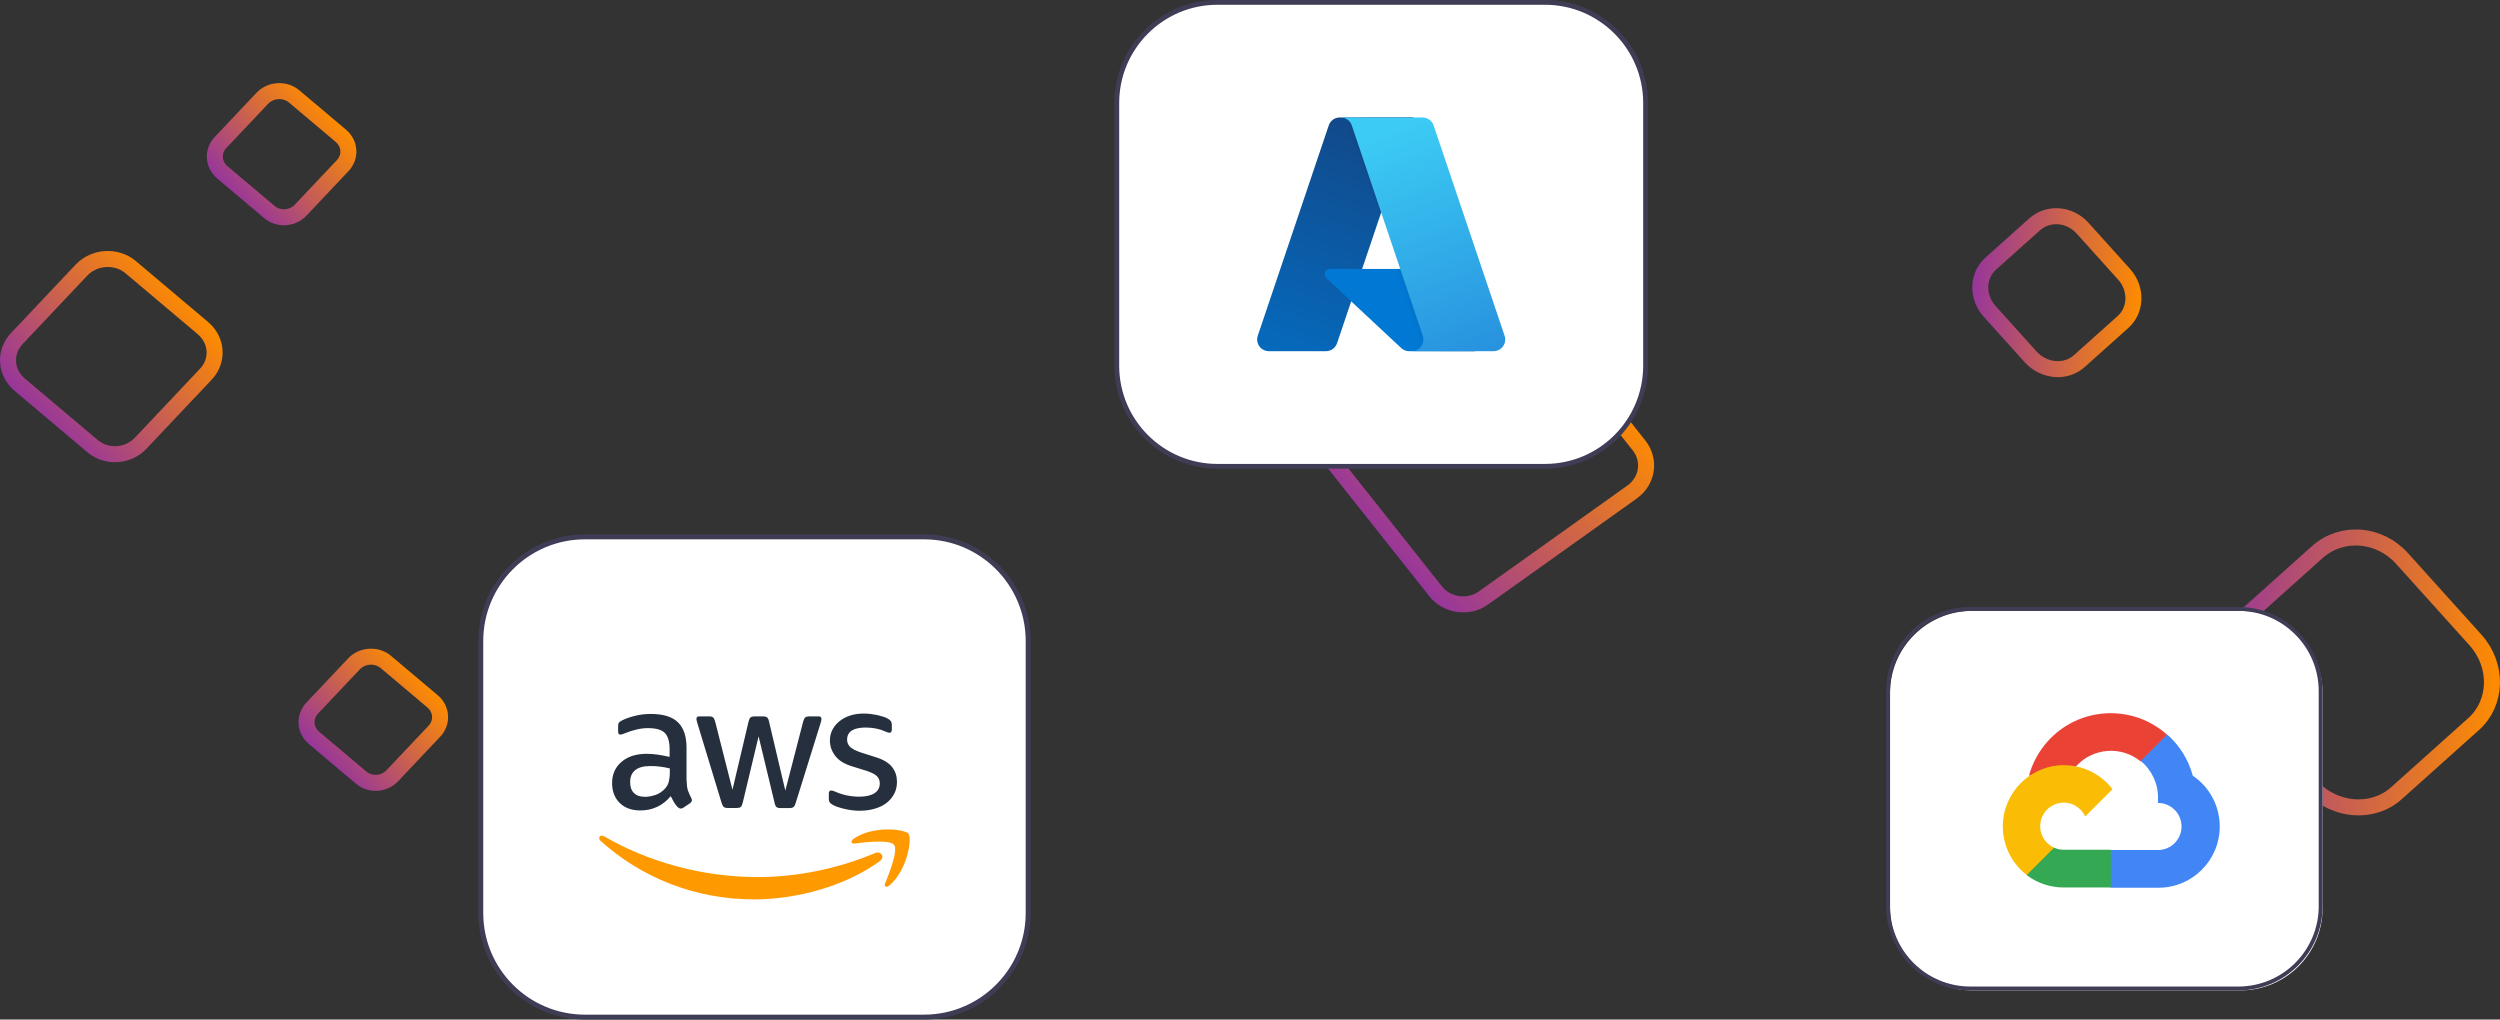 <?xml version="1.0" encoding="UTF-8"?><svg id="a" xmlns="http://www.w3.org/2000/svg" xmlns:xlink="http://www.w3.org/1999/xlink" viewBox="0 0 654.22 266.8"><rect x="0" y="0" width="654.22" height="266.8" fill="#333333" stroke="none"/><defs><style>.k{fill:#4285f4;}.k,.l,.m,.n,.o,.p,.q,.r,.s,.t,.u,.v{stroke-width:0px;}.l{fill:#f90;fill-rule:evenodd;}.m{fill:#3f3d56;}.w{stroke:url(#e);}.w,.x,.y,.z,.aa,.ab{fill:none;stroke-miterlimit:10;stroke-width:4.19px;}.x{stroke:url(#c);}.n{fill:url(#i);}.y{stroke:url(#d);}.o{fill:#0078d4;}.p{fill:#252f3e;}.q{fill:url(#h);}.r{fill:url(#j);}.s{fill:#fbbc05;}.z{stroke:url(#g);}.t{fill:#34a853;}.u{fill:#fff;}.v{fill:#ea4335;}.aa{stroke:url(#f);}.ab{stroke:url(#b);}</style><linearGradient id="b" x1="360.85" y1="954.25" x2="414.55" y2="1002.6" gradientTransform="translate(0 1095.68) scale(1 -1)" gradientUnits="userSpaceOnUse"><stop offset="0" stop-color="#97369b"/><stop offset="1" stop-color="#fe8c00"/></linearGradient><linearGradient id="c" x1="10.6" y1="985.71" x2="47.68" y2="1019.1" xlink:href="#b"/><linearGradient id="d" x1="61.16" y1="1044.07" x2="86.23" y2="1066.65" xlink:href="#b"/><linearGradient id="e" x1="85.16" y1="896.07" x2="110.23" y2="918.65" xlink:href="#b"/><linearGradient id="f" x1="245.39" y1="925.38" x2="278.38" y2="955.08" gradientTransform="translate(-311.77 556.25) rotate(45) scale(1 -1)" xlink:href="#b"/><linearGradient id="g" x1="359.75" y1="900.33" x2="415.58" y2="950.61" gradientTransform="translate(-311.77 556.25) rotate(45) scale(1 -1)" xlink:href="#b"/><linearGradient id="h" x1="-1559" y1="222.35" x2="-1571.77" y2="184.63" gradientTransform="translate(2793.56 382.69) scale(1.56 -1.56)" gradientUnits="userSpaceOnUse"><stop offset="0" stop-color="#114a8b"/><stop offset="1" stop-color="#0669bc"/></linearGradient><linearGradient id="i" x1="-1555.02" y1="204.77" x2="-1557.97" y2="203.77" gradientTransform="translate(2793.56 382.69) scale(1.56 -1.56)" gradientUnits="userSpaceOnUse"><stop offset="0" stop-color="#000" stop-opacity=".3"/><stop offset=".07" stop-color="#000" stop-opacity=".2"/><stop offset=".32" stop-color="#000" stop-opacity=".1"/><stop offset=".62" stop-color="#000" stop-opacity=".05"/><stop offset="1" stop-color="#000" stop-opacity="0"/></linearGradient><linearGradient id="j" x1="-1556.55" y1="223.48" x2="-1542.53" y2="186.14" gradientTransform="translate(2793.56 382.69) scale(1.56 -1.56)" gradientUnits="userSpaceOnUse"><stop offset="0" stop-color="#3ccbf4"/><stop offset="1" stop-color="#2892df"/></linearGradient></defs><path class="ab" d="M375.65,154.69l-29.19-36.81c-2.96-3.81-2.26-9.17,1.83-12.13l38.64-27.64c4.09-2.82,9.73-2.12,12.83,1.69l29.19,36.81c2.96,3.81,2.26,9.17-1.83,12.13l-38.78,27.64c-3.95,2.96-9.73,2.12-12.69-1.69Z"/><path class="x" d="M24.06,116.61l-18.9-15.94c-3.81-3.24-4.09-8.6-.71-12.13l16.92-17.91c3.38-3.53,9.17-3.81,12.83-.71l18.9,15.94c3.81,3.24,4.09,8.6.71,12.13l-16.92,17.91c-3.38,3.67-9.17,3.95-12.83.71Z"/><path class="y" d="M70.41,55.41l-12.22-10.3c-2.46-2.1-2.64-5.56-.46-7.84l10.94-11.58c2.19-2.28,5.93-2.46,8.3-.46l12.22,10.3c2.46,2.1,2.64,5.56.46,7.84l-10.94,11.58c-2.19,2.37-5.93,2.55-8.3.46Z"/><path class="w" d="M94.41,203.41l-12.22-10.3c-2.46-2.1-2.64-5.56-.46-7.84l10.94-11.58c2.19-2.28,5.93-2.46,8.3-.46l12.22,10.3c2.46,2.1,2.64,5.56.46,7.84l-10.94,11.58c-2.19,2.37-5.93,2.55-8.3.46Z"/><path class="aa" d="M531.52,93.53l-10.87-12.07c-3.39-3.79-3.19-9.37.3-12.47l11.47-10.27c3.59-3.19,9.17-2.79,12.57,1l10.87,12.07c3.39,3.79,3.19,9.37-.3,12.47l-11.47,10.27c-3.49,3.09-9.07,2.69-12.57-1Z"/><path class="z" d="M604.87,205.87l-19.19-21.3c-5.99-6.69-5.63-16.55.53-22l20.24-18.13c6.34-5.63,16.2-4.93,22.18,1.76l19.19,21.3c5.99,6.69,5.63,16.55-.53,22l-20.24,18.13c-6.16,5.46-16.02,4.75-22.18-1.76Z"/><path class="u" d="M153.05,140.49h88.77c15.04,0,27.23,12.19,27.23,27.23v71.21c0,15.04-12.19,27.23-27.23,27.23h-88.77c-15.04,0-27.23-12.19-27.23-27.23v-71.21c0-15.04,12.19-27.23,27.23-27.23h0Z"/><path class="m" d="M125.18,238.93v-71.21c0-15.37,12.5-27.87,27.87-27.87h88.77c15.37,0,27.87,12.5,27.87,27.87v71.21c0,15.37-12.5,27.87-27.87,27.87h-88.77c-15.37,0-27.87-12.5-27.87-27.87ZM153.05,141.14c-14.66,0-26.59,11.93-26.59,26.59v71.21c0,14.66,11.93,26.58,26.59,26.58h88.77c14.66,0,26.59-11.93,26.59-26.58v-71.21c0-14.66-11.93-26.59-26.59-26.59h-88.77Z"/><path class="p" d="M179.71,204.42c0,1,.11,1.81.3,2.41.22.59.49,1.24.86,1.95.14.22.19.43.19.62,0,.27-.16.54-.51.81l-1.7,1.14c-.24.16-.49.24-.7.24-.27,0-.54-.14-.81-.38-.38-.41-.7-.84-.97-1.27-.27-.46-.54-.97-.84-1.59-2.11,2.49-4.76,3.73-7.95,3.73-2.27,0-4.08-.65-5.4-1.95s-2-3.03-2-5.19c0-2.3.81-4.16,2.46-5.57s3.84-2.11,6.62-2.11c.92,0,1.86.08,2.86.22,1,.14,2.03.35,3.11.59v-1.97c0-2.05-.43-3.49-1.27-4.32-.86-.84-2.32-1.24-4.41-1.24-.95,0-1.92.11-2.92.35s-1.97.54-2.92.92c-.43.19-.76.3-.95.35s-.32.08-.43.08c-.38,0-.57-.27-.57-.84v-1.32c0-.43.05-.76.19-.95s.38-.38.76-.57c.95-.49,2.08-.89,3.41-1.22,1.32-.35,2.73-.51,4.22-.51,3.22,0,5.57.73,7.08,2.19,1.49,1.46,2.24,3.68,2.24,6.65v8.76h.05ZM168.74,208.52c.89,0,1.81-.16,2.78-.49.97-.32,1.84-.92,2.57-1.73.43-.51.76-1.08.92-1.73s.27-1.43.27-2.35v-1.14c-.78-.19-1.62-.35-2.49-.46s-1.7-.16-2.54-.16c-1.81,0-3.13.35-4.03,1.08-.89.73-1.32,1.76-1.32,3.11,0,1.27.32,2.22,1,2.86.65.68,1.59,1,2.84,1,0,0,0,0,0,0ZM190.44,211.44c-.49,0-.81-.08-1.03-.27-.22-.16-.41-.54-.57-1.05l-6.35-20.89c-.16-.54-.24-.89-.24-1.08,0-.43.22-.68.65-.68h2.65c.51,0,.86.08,1.05.27.22.16.38.54.54,1.05l4.54,17.89,4.22-17.89c.14-.54.3-.89.51-1.05s.59-.27,1.08-.27h2.16c.51,0,.86.08,1.08.27.22.16.41.54.51,1.05l4.27,18.11,4.68-18.11c.16-.54.35-.89.54-1.05.22-.16.57-.27,1.05-.27h2.51c.43,0,.68.22.68.68,0,.14-.03.27-.05.43-.03.16-.08.38-.19.68l-6.51,20.89c-.16.54-.35.89-.57,1.05s-.57.27-1.03.27h-2.32c-.51,0-.86-.08-1.08-.27s-.41-.54-.51-1.08l-4.19-17.43-4.16,17.4c-.14.54-.3.89-.51,1.08-.22.19-.59.27-1.08.27h-2.32s0,0,0,0ZM225.16,212.17c-1.41,0-2.81-.16-4.16-.49-1.35-.32-2.41-.68-3.11-1.08-.43-.24-.73-.51-.84-.76-.11-.24-.16-.51-.16-.76v-1.38c0-.57.22-.84.62-.84.16,0,.32.03.49.08s.41.16.68.27c.92.41,1.92.73,2.97.95,1.08.22,2.13.32,3.22.32,1.7,0,3.03-.3,3.95-.89.92-.59,1.41-1.46,1.41-2.57,0-.76-.24-1.38-.73-1.89-.49-.51-1.41-.97-2.73-1.41l-3.92-1.22c-1.97-.62-3.43-1.54-4.32-2.76-.89-1.19-1.35-2.51-1.35-3.92,0-1.14.24-2.13.73-3,.49-.86,1.14-1.62,1.95-2.22.81-.62,1.73-1.08,2.81-1.41s2.22-.46,3.41-.46c.59,0,1.22.03,1.81.11.62.08,1.19.19,1.76.3.54.14,1.05.27,1.54.43.49.16.86.32,1.14.49.38.22.65.43.81.68.16.22.24.51.24.89v1.27c0,.57-.22.86-.62.86-.22,0-.57-.11-1.03-.32-1.54-.7-3.27-1.05-5.19-1.05-1.54,0-2.76.24-3.59.76s-1.27,1.3-1.27,2.41c0,.76.27,1.41.81,1.92.54.51,1.54,1.03,2.97,1.49l3.84,1.22c1.95.62,3.35,1.49,4.19,2.59s1.24,2.38,1.24,3.78c0,1.16-.24,2.22-.7,3.13-.49.92-1.14,1.73-1.97,2.38-.84.68-1.84,1.16-3,1.51-1.22.38-2.49.57-3.86.57h0Z"/><path class="l" d="M230.27,225.31c-8.89,6.57-21.81,10.05-32.92,10.05-15.57,0-29.59-5.76-40.19-15.32-.84-.76-.08-1.78.92-1.19,11.46,6.65,25.59,10.67,40.21,10.67,9.86,0,20.7-2.05,30.67-6.27,1.49-.68,2.76.97,1.3,2.05h0Z"/><path class="l" d="M233.97,221.09c-1.14-1.46-7.51-.7-10.4-.35-.86.11-1-.65-.22-1.22,5.08-3.57,13.43-2.54,14.4-1.35.97,1.22-.27,9.57-5.03,13.57-.73.62-1.43.3-1.11-.51,1.08-2.68,3.49-8.7,2.35-10.13h0Z"/><path class="u" d="M318.56.62h85.76c14.53,0,26.31,11.78,26.31,26.31v68.79c0,14.53-11.78,26.31-26.31,26.31h-85.76c-14.53,0-26.31-11.78-26.31-26.31V26.93c0-14.53,11.78-26.31,26.31-26.31Z"/><path class="m" d="M291.63,95.72V26.93c0-14.85,12.08-26.93,26.93-26.93h85.76c14.85,0,26.93,12.08,26.93,26.93v68.79c0,14.85-12.08,26.93-26.93,26.93h-85.76c-14.85,0-26.93-12.08-26.93-26.93ZM318.56,1.25c-14.16,0-25.68,11.52-25.68,25.68v68.79c0,14.16,11.52,25.68,25.68,25.68h85.76c14.16,0,25.68-11.52,25.68-25.68V26.93c0-14.16-11.52-25.68-25.68-25.68h-85.76Z"/><path class="q" d="M350.62,30.74h19.21l-19.94,59.08c-.42,1.24-1.59,2.08-2.9,2.08h-14.95c-1.69,0-3.06-1.37-3.06-3.06,0-.33.05-.66.16-.98l18.58-55.05c.42-1.25,1.59-2.08,2.9-2.08h0s0,0,0,0Z"/><path class="o" d="M378.53,70.37h-30.46c-.78,0-1.41.63-1.41,1.41,0,.39.16.77.45,1.03l19.57,18.27c.57.53,1.32.83,2.1.83h17.25l-7.5-21.54Z"/><path class="n" d="M350.62,30.74c-1.33,0-2.51.86-2.91,2.12l-18.55,54.96c-.57,1.59.26,3.34,1.84,3.91.33.12.69.18,1.04.18h15.33c1.16-.21,2.12-1.03,2.52-2.14l3.7-10.9,13.21,12.32c.55.46,1.25.71,1.97.72h17.18l-7.54-21.54h-21.97s13.45-39.63,13.45-39.63h-19.28Z"/><path class="r" d="M375.16,32.82c-.42-1.24-1.59-2.08-2.9-2.08h-21.41c1.31,0,2.48.84,2.9,2.08l18.58,55.05c.54,1.6-.32,3.34-1.92,3.88-.32.11-.65.16-.98.16h21.41c1.69,0,3.06-1.37,3.06-3.06,0-.33-.05-.66-.16-.98l-18.58-55.05h0Z"/><path class="u" d="M516.12,159.86h70.16c11.89,0,21.52,9.64,21.52,21.52v56.28c0,11.89-9.64,21.52-21.52,21.52h-70.16c-11.89,0-21.52-9.64-21.52-21.52v-56.28c0-11.89,9.64-21.52,21.52-21.52Z"/><path class="m" d="M493.58,237.15v-56.28c0-12.15,9.88-22.03,22.03-22.03h70.16c12.15,0,22.03,9.88,22.03,22.03v56.28c0,12.15-9.88,22.03-22.03,22.03h-70.16c-12.15,0-22.03-9.88-22.03-22.03ZM515.61,159.86c-11.59,0-21.01,9.43-21.01,21.01v56.28c0,11.59,9.43,21.01,21.01,21.01h70.16c11.59,0,21.01-9.43,21.01-21.01v-56.28c0-11.59-9.43-21.01-21.01-21.01h-70.16Z"/><path class="v" d="M560.13,199.21h1.73l4.93-4.93.24-2.09c-9.18-8.11-23.2-7.23-31.3,1.95-2.25,2.55-3.89,5.59-4.78,8.87.55-.23,1.16-.26,1.73-.1l9.87-1.63s.5-.83.76-.78c4.39-4.82,11.78-5.38,16.85-1.28h-.03Z"/><path class="k" d="M573.83,203c-1.13-4.18-3.46-7.93-6.7-10.8l-6.93,6.93c2.92,2.39,4.59,5.99,4.52,9.76v1.23c3.4,0,6.16,2.76,6.16,6.16s-2.76,6.16-6.16,6.16h-12.33l-1.23,1.25v7.39l1.23,1.23h12.33c8.85.07,16.09-7.05,16.16-15.91.04-5.37-2.6-10.4-7.05-13.4h0Z"/><path class="t" d="M540.05,232.24h12.33v-9.87h-12.33c-.88,0-1.75-.19-2.54-.55l-1.73.54-4.97,4.93-.43,1.73c2.79,2.1,6.19,3.24,9.68,3.22Z"/><path class="s" d="M540.05,200.23c-8.85.05-15.99,7.27-15.94,16.13.03,4.94,2.34,9.6,6.26,12.61l7.15-7.15c-3.1-1.4-4.48-5.05-3.08-8.15s5.05-4.48,8.15-3.08c1.37.62,2.46,1.71,3.08,3.08l7.15-7.15c-3.04-3.98-7.77-6.3-12.78-6.28h0Z"/></svg>